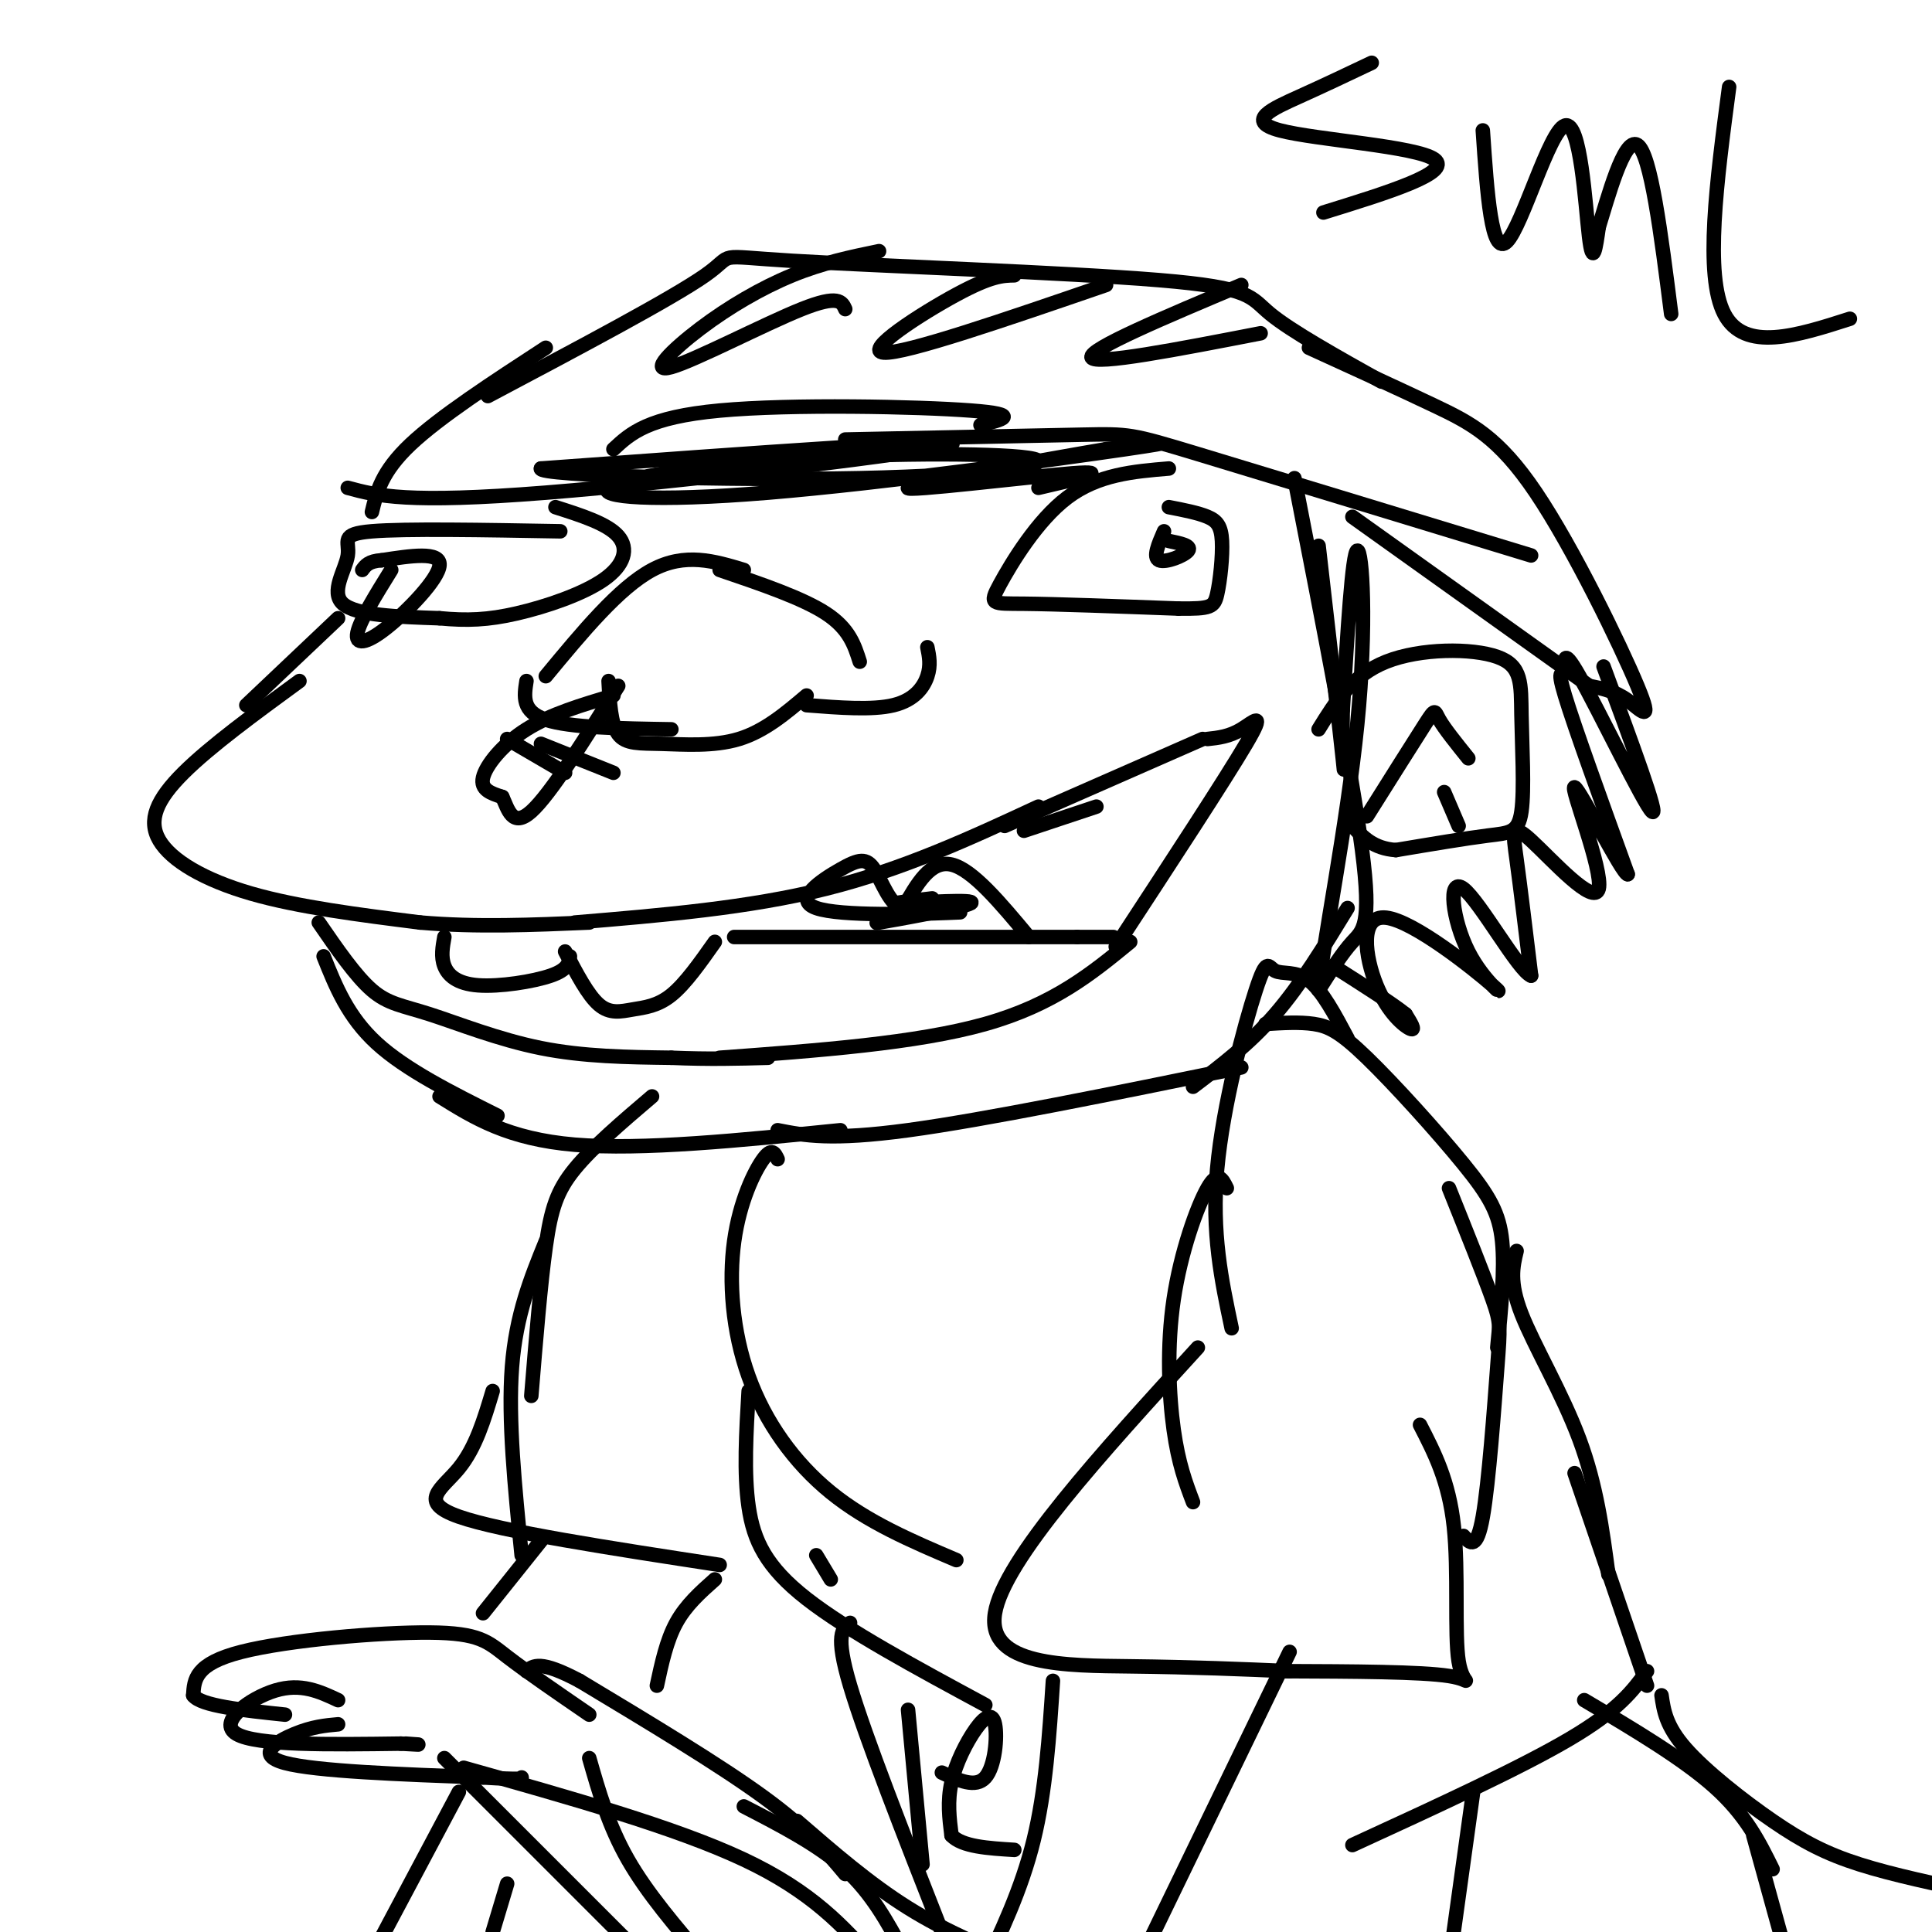 <svg viewBox='0 0 400 400' version='1.1' xmlns='http://www.w3.org/2000/svg' xmlns:xlink='http://www.w3.org/1999/xlink'><g fill='none' stroke='rgb(0,0,0)' stroke-width='3' stroke-linecap='round' stroke-linejoin='round'><path d='M154,118c-6.083,-1.833 -12.167,-3.667 -19,0c-6.833,3.667 -14.417,12.833 -22,22'/><path d='M149,118c8.583,2.917 17.167,5.833 22,9c4.833,3.167 5.917,6.583 7,10'/><path d='M109,141c-0.500,3.167 -1.000,6.333 4,8c5.000,1.667 15.500,1.833 26,2'/><path d='M126,141c0.220,4.446 0.440,8.893 2,11c1.560,2.107 4.458,1.875 9,2c4.542,0.125 10.726,0.607 16,-1c5.274,-1.607 9.637,-5.304 14,-9'/><path d='M167,146c6.822,0.533 13.644,1.067 18,0c4.356,-1.067 6.244,-3.733 7,-6c0.756,-2.267 0.378,-4.133 0,-6'/><path d='M127,144c-6.511,1.933 -13.022,3.867 -18,7c-4.978,3.133 -8.422,7.467 -9,10c-0.578,2.533 1.711,3.267 4,4'/><path d='M104,165c1.156,2.444 2.044,6.556 6,3c3.956,-3.556 10.978,-14.778 18,-26'/><path d='M105,153c0.000,0.000 12.000,7.000 12,7'/><path d='M112,154c0.000,0.000 15.000,6.000 15,6'/><path d='M242,97c-7.333,0.613 -14.667,1.226 -21,6c-6.333,4.774 -11.667,13.708 -14,18c-2.333,4.292 -1.667,3.940 5,4c6.667,0.060 19.333,0.530 32,1'/><path d='M244,126c6.679,0.069 7.378,-0.260 8,-3c0.622,-2.740 1.167,-7.892 1,-11c-0.167,-3.108 -1.048,-4.174 -3,-5c-1.952,-0.826 -4.976,-1.413 -8,-2'/><path d='M241,110c-1.178,2.711 -2.356,5.422 -1,6c1.356,0.578 5.244,-0.978 6,-2c0.756,-1.022 -1.622,-1.511 -4,-2'/><path d='M116,110c-16.065,-0.286 -32.131,-0.571 -39,0c-6.869,0.571 -4.542,2.000 -5,5c-0.458,3.000 -3.702,7.571 -1,10c2.702,2.429 11.351,2.714 20,3'/><path d='M91,128c5.716,0.537 10.006,0.381 16,-1c5.994,-1.381 13.691,-3.987 18,-7c4.309,-3.013 5.231,-6.432 3,-9c-2.231,-2.568 -7.616,-4.284 -13,-6'/><path d='M81,118c-3.238,5.226 -6.476,10.452 -7,13c-0.524,2.548 1.667,2.417 6,-1c4.333,-3.417 10.810,-10.119 11,-13c0.190,-2.881 -5.905,-1.940 -12,-1'/><path d='M79,116c-2.667,0.167 -3.333,1.083 -4,2'/><path d='M72,101c6.089,1.644 12.178,3.289 41,1c28.822,-2.289 80.378,-8.511 84,-10c3.622,-1.489 -40.689,1.756 -85,5'/><path d='M112,97c-0.997,1.447 39.011,2.565 66,2c26.989,-0.565 40.960,-2.812 36,-4c-4.960,-1.188 -28.851,-1.318 -49,0c-20.149,1.318 -36.555,4.085 -39,6c-2.445,1.915 9.073,2.977 33,1c23.927,-1.977 60.265,-6.993 74,-9c13.735,-2.007 4.868,-1.003 -4,0'/><path d='M229,93c-12.000,2.024 -40.000,7.083 -41,8c-1.000,0.917 25.000,-2.310 34,-3c9.000,-0.690 1.000,1.155 -7,3'/><path d='M70,128c0.000,0.000 -19.000,18.000 -19,18'/><path d='M62,141c-9.220,6.738 -18.440,13.476 -24,19c-5.560,5.524 -7.458,9.833 -5,14c2.458,4.167 9.274,8.190 19,11c9.726,2.810 22.363,4.405 35,6'/><path d='M87,191c11.667,1.000 23.333,0.500 35,0'/><path d='M119,191c18.000,-1.500 36.000,-3.000 52,-7c16.000,-4.000 30.000,-10.500 44,-17'/><path d='M212,172c0.000,0.000 15.000,-5.000 15,-5'/><path d='M208,171c0.000,0.000 41.000,-18.000 41,-18'/><path d='M250,153c2.244,-0.244 4.489,-0.489 7,-2c2.511,-1.511 5.289,-4.289 1,3c-4.289,7.289 -15.644,24.644 -27,42'/><path d='M234,195c-7.917,6.500 -15.833,13.000 -30,17c-14.167,4.000 -34.583,5.500 -55,7'/><path d='M92,194c-0.369,2.048 -0.738,4.095 0,6c0.738,1.905 2.583,3.667 7,4c4.417,0.333 11.405,-0.762 15,-2c3.595,-1.238 3.798,-2.619 4,-4'/><path d='M117,197c2.351,4.512 4.702,9.024 7,11c2.298,1.976 4.542,1.417 7,1c2.458,-0.417 5.131,-0.690 8,-3c2.869,-2.310 5.935,-6.655 9,-11'/><path d='M66,191c3.815,5.548 7.631,11.095 11,14c3.369,2.905 6.292,3.167 12,5c5.708,1.833 14.202,5.238 23,7c8.798,1.762 17.899,1.881 27,2'/><path d='M139,219c7.833,0.333 13.917,0.167 20,0'/><path d='M152,194c0.000,0.000 71.000,0.000 71,0'/><path d='M223,194c12.167,0.000 7.083,0.000 2,0'/><path d='M213,194c-5.833,-7.000 -11.667,-14.000 -16,-15c-4.333,-1.000 -7.167,4.000 -10,9'/><path d='M187,188c-2.680,-0.294 -4.381,-5.529 -6,-8c-1.619,-2.471 -3.156,-2.178 -7,0c-3.844,2.178 -9.997,6.240 -5,8c4.997,1.760 21.142,1.217 27,1c5.858,-0.217 1.429,-0.109 -3,0'/><path d='M193,189c-4.349,0.699 -13.722,2.445 -11,2c2.722,-0.445 17.541,-3.081 19,-4c1.459,-0.919 -10.440,-0.120 -14,0c-3.560,0.120 1.220,-0.440 6,-1'/><path d='M67,198c2.500,6.250 5.000,12.500 11,18c6.000,5.500 15.500,10.250 25,15'/><path d='M91,227c7.083,4.417 14.167,8.833 28,10c13.833,1.167 34.417,-0.917 55,-3'/><path d='M161,234c5.500,1.083 11.000,2.167 27,0c16.000,-2.167 42.500,-7.583 69,-13'/><path d='M247,225c5.833,-4.417 11.667,-8.833 17,-15c5.333,-6.167 10.167,-14.083 15,-22'/><path d='M273,151c3.457,-5.593 6.915,-11.185 14,-14c7.085,-2.815 17.799,-2.851 23,-1c5.201,1.851 4.889,5.589 5,12c0.111,6.411 0.645,15.495 0,20c-0.645,4.505 -2.470,4.430 -7,5c-4.530,0.570 -11.765,1.785 -19,3'/><path d='M289,176c-4.667,-0.333 -6.833,-2.667 -9,-5'/><path d='M283,169c4.867,-7.733 9.733,-15.467 12,-19c2.267,-3.533 1.933,-2.867 3,-1c1.067,1.867 3.533,4.933 6,8'/><path d='M299,164c0.000,0.000 3.000,7.000 3,7'/><path d='M268,99c5.978,30.622 11.956,61.244 14,77c2.044,15.756 0.156,16.644 -2,19c-2.156,2.356 -4.578,6.178 -7,10'/><path d='M273,205c0.690,-8.357 5.917,-34.250 8,-55c2.083,-20.750 1.024,-36.357 0,-36c-1.024,0.357 -2.012,16.679 -3,33'/><path d='M278,147c-0.244,9.311 0.644,16.089 0,10c-0.644,-6.089 -2.822,-25.044 -5,-44'/><path d='M127,93c3.556,-3.311 7.111,-6.622 22,-8c14.889,-1.378 41.111,-0.822 52,0c10.889,0.822 6.444,1.911 2,3'/><path d='M175,91c19.556,-0.400 39.111,-0.800 49,-1c9.889,-0.200 10.111,-0.200 24,4c13.889,4.200 41.444,12.600 69,21'/><path d='M280,107c0.000,0.000 49.000,35.000 49,35'/><path d='M329,142c2.644,0.520 5.289,1.040 8,3c2.711,1.960 5.490,5.360 2,-3c-3.490,-8.360 -13.247,-28.482 -21,-40c-7.753,-11.518 -13.501,-14.434 -21,-18c-7.499,-3.566 -16.750,-7.783 -26,-12'/><path d='M286,79c-9.348,-5.230 -18.695,-10.459 -23,-14c-4.305,-3.541 -3.566,-5.392 -23,-7c-19.434,-1.608 -59.040,-2.971 -76,-4c-16.960,-1.029 -11.274,-1.722 -18,3c-6.726,4.722 -25.863,14.861 -45,25'/><path d='M113,72c-11.000,7.167 -22.000,14.333 -28,20c-6.000,5.667 -7.000,9.833 -8,14'/><path d='M175,64c-0.687,-1.522 -1.375,-3.043 -9,0c-7.625,3.043 -22.188,10.651 -27,12c-4.812,1.349 0.128,-3.560 6,-8c5.872,-4.440 12.678,-8.411 19,-11c6.322,-2.589 12.161,-3.794 18,-5'/><path d='M210,57c-2.378,0.044 -4.756,0.089 -12,4c-7.244,3.911 -19.356,11.689 -15,12c4.356,0.311 25.178,-6.844 46,-14'/><path d='M257,59c-15.833,6.667 -31.667,13.333 -31,15c0.667,1.667 17.833,-1.667 35,-5'/><path d='M332,138c5.855,15.839 11.710,31.678 10,30c-1.710,-1.678 -10.984,-20.872 -15,-28c-4.016,-7.128 -2.774,-2.188 -3,-1c-0.226,1.188 -1.922,-1.375 0,5c1.922,6.375 7.461,21.687 13,37'/><path d='M337,181c-0.996,0.214 -9.985,-17.752 -11,-18c-1.015,-0.248 5.944,17.222 5,21c-0.944,3.778 -9.793,-6.137 -14,-10c-4.207,-3.863 -3.774,-1.675 -3,4c0.774,5.675 1.887,14.838 3,24'/><path d='M317,202c-2.595,-0.965 -10.582,-15.377 -14,-18c-3.418,-2.623 -2.266,6.544 1,13c3.266,6.456 8.646,10.202 5,7c-3.646,-3.202 -16.317,-13.353 -22,-14c-5.683,-0.647 -4.376,8.210 -2,14c2.376,5.790 5.822,8.511 7,9c1.178,0.489 0.089,-1.256 -1,-3'/><path d='M291,210c-2.667,-2.167 -8.833,-6.083 -15,-10'/><path d='M279,215c-2.641,-4.967 -5.282,-9.933 -8,-12c-2.718,-2.067 -5.512,-1.234 -7,-2c-1.488,-0.766 -1.670,-3.129 -4,4c-2.330,7.129 -6.809,23.751 -8,37c-1.191,13.249 0.904,23.124 3,33'/><path d='M254,246c-0.923,-1.887 -1.845,-3.774 -4,0c-2.155,3.774 -5.542,13.208 -7,23c-1.458,9.792 -0.988,19.940 0,27c0.988,7.060 2.494,11.030 4,15'/><path d='M248,279c-20.111,22.022 -40.222,44.044 -42,55c-1.778,10.956 14.778,10.844 28,11c13.222,0.156 23.111,0.578 33,1'/><path d='M266,346c14.155,0.054 28.310,0.107 34,1c5.690,0.893 2.917,2.625 2,-3c-0.917,-5.625 0.024,-18.607 -1,-28c-1.024,-9.393 -4.012,-15.196 -7,-21'/><path d='M303,318c1.375,1.536 2.750,3.071 4,-4c1.250,-7.071 2.375,-22.750 3,-31c0.625,-8.250 0.750,-9.071 -1,-14c-1.750,-4.929 -5.375,-13.964 -9,-23'/><path d='M310,279c0.794,-8.097 1.589,-16.195 1,-22c-0.589,-5.805 -2.560,-9.319 -8,-16c-5.440,-6.681 -14.349,-16.530 -20,-22c-5.651,-5.470 -8.043,-6.563 -11,-7c-2.957,-0.437 -6.478,-0.219 -10,0'/><path d='M161,240c-0.592,-1.246 -1.183,-2.491 -3,0c-1.817,2.491 -4.858,8.719 -6,17c-1.142,8.281 -0.384,18.614 3,28c3.384,9.386 9.396,17.825 17,24c7.604,6.175 16.802,10.088 26,14'/><path d='M155,288c-0.511,8.511 -1.022,17.022 0,24c1.022,6.978 3.578,12.422 12,19c8.422,6.578 22.711,14.289 37,22'/><path d='M218,348c-0.750,11.417 -1.500,22.833 -4,33c-2.500,10.167 -6.750,19.083 -11,28'/><path d='M267,342c0.000,0.000 -31.000,64.000 -31,64'/><path d='M176,336c-1.583,1.167 -3.167,2.333 0,13c3.167,10.667 11.083,30.833 19,51'/><path d='M135,227c-6.156,5.244 -12.311,10.489 -16,15c-3.689,4.511 -4.911,8.289 -6,16c-1.089,7.711 -2.044,19.356 -3,31'/><path d='M113,257c-3.083,7.583 -6.167,15.167 -7,26c-0.833,10.833 0.583,24.917 2,39'/><path d='M102,288c-1.756,5.867 -3.511,11.733 -7,16c-3.489,4.267 -8.711,6.933 0,10c8.711,3.067 31.356,6.533 54,10'/><path d='M314,259c-0.778,3.222 -1.556,6.444 1,13c2.556,6.556 8.444,16.444 12,26c3.556,9.556 4.778,18.778 6,28'/><path d='M326,305c0.000,0.000 15.000,44.000 15,44'/><path d='M341,346c-2.917,4.000 -5.833,8.000 -16,14c-10.167,6.000 -27.583,14.000 -45,22'/><path d='M305,371c0.000,0.000 -5.000,36.000 -5,36'/><path d='M328,352c10.250,6.083 20.500,12.167 27,18c6.500,5.833 9.250,11.417 12,17'/><path d='M363,380c0.000,0.000 8.000,29.000 8,29'/><path d='M344,351c0.464,3.185 0.929,6.369 5,11c4.071,4.631 11.750,10.708 18,15c6.250,4.292 11.071,6.798 18,9c6.929,2.202 15.964,4.101 25,6'/><path d='M187,404c-3.250,-6.000 -6.500,-12.000 -12,-17c-5.500,-5.000 -13.250,-9.000 -21,-13'/><path d='M175,388c-3.917,-4.667 -7.833,-9.333 -17,-16c-9.167,-6.667 -23.583,-15.333 -38,-24'/><path d='M120,348c-8.167,-4.333 -9.583,-3.167 -11,-2'/><path d='M122,355c-6.476,-4.440 -12.952,-8.881 -17,-12c-4.048,-3.119 -5.667,-4.917 -16,-5c-10.333,-0.083 -29.381,1.548 -39,4c-9.619,2.452 -9.810,5.726 -10,9'/><path d='M40,351c1.500,2.167 10.250,3.083 19,4'/><path d='M70,352c-3.844,-1.800 -7.689,-3.600 -13,-2c-5.311,1.600 -12.089,6.600 -8,9c4.089,2.400 19.044,2.200 34,2'/><path d='M83,361c5.833,0.333 3.417,0.167 1,0'/><path d='M70,357c-2.667,0.244 -5.333,0.489 -9,2c-3.667,1.511 -8.333,4.289 -2,6c6.333,1.711 23.667,2.356 41,3'/><path d='M100,368c8.167,0.500 8.083,0.250 8,0'/><path d='M96,366c21.917,6.167 43.833,12.333 58,19c14.167,6.667 20.583,13.833 27,21'/><path d='M92,364c0.000,0.000 42.000,42.000 42,42'/><path d='M122,364c2.000,7.000 4.000,14.000 8,21c4.000,7.000 10.000,14.000 16,21'/><path d='M165,377c7.500,6.500 15.000,13.000 23,18c8.000,5.000 16.500,8.500 25,12'/><path d='M112,319c0.000,0.000 -12.000,15.000 -12,15'/><path d='M148,327c-3.000,2.667 -6.000,5.333 -8,9c-2.000,3.667 -3.000,8.333 -4,13'/><path d='M95,371c0.000,0.000 -17.000,32.000 -17,32'/><path d='M105,390c0.000,0.000 -3.000,10.000 -3,10'/><path d='M169,322c0.000,0.000 3.000,5.000 3,5'/><path d='M188,354c0.000,0.000 3.000,32.000 3,32'/><path d='M195,367c3.496,1.628 6.992,3.257 9,1c2.008,-2.257 2.528,-8.399 2,-11c-0.528,-2.601 -2.104,-1.662 -4,1c-1.896,2.662 -4.113,7.046 -5,11c-0.887,3.954 -0.443,7.477 0,11'/><path d='M197,380c2.167,2.333 7.583,2.667 13,3'/><path d='M284,13c-4.798,2.280 -9.595,4.560 -15,7c-5.405,2.440 -11.417,5.042 -4,7c7.417,1.958 28.262,3.274 32,6c3.738,2.726 -9.631,6.863 -23,11'/><path d='M307,27c0.893,13.131 1.786,26.262 5,23c3.214,-3.262 8.750,-22.917 12,-24c3.250,-1.083 4.214,16.405 5,23c0.786,6.595 1.393,2.298 2,-2'/><path d='M331,47c1.778,-5.644 5.222,-18.756 8,-17c2.778,1.756 4.889,18.378 7,35'/><path d='M358,18c-2.583,19.500 -5.167,39.000 -1,47c4.167,8.000 15.083,4.500 26,1'/></g>
</svg>